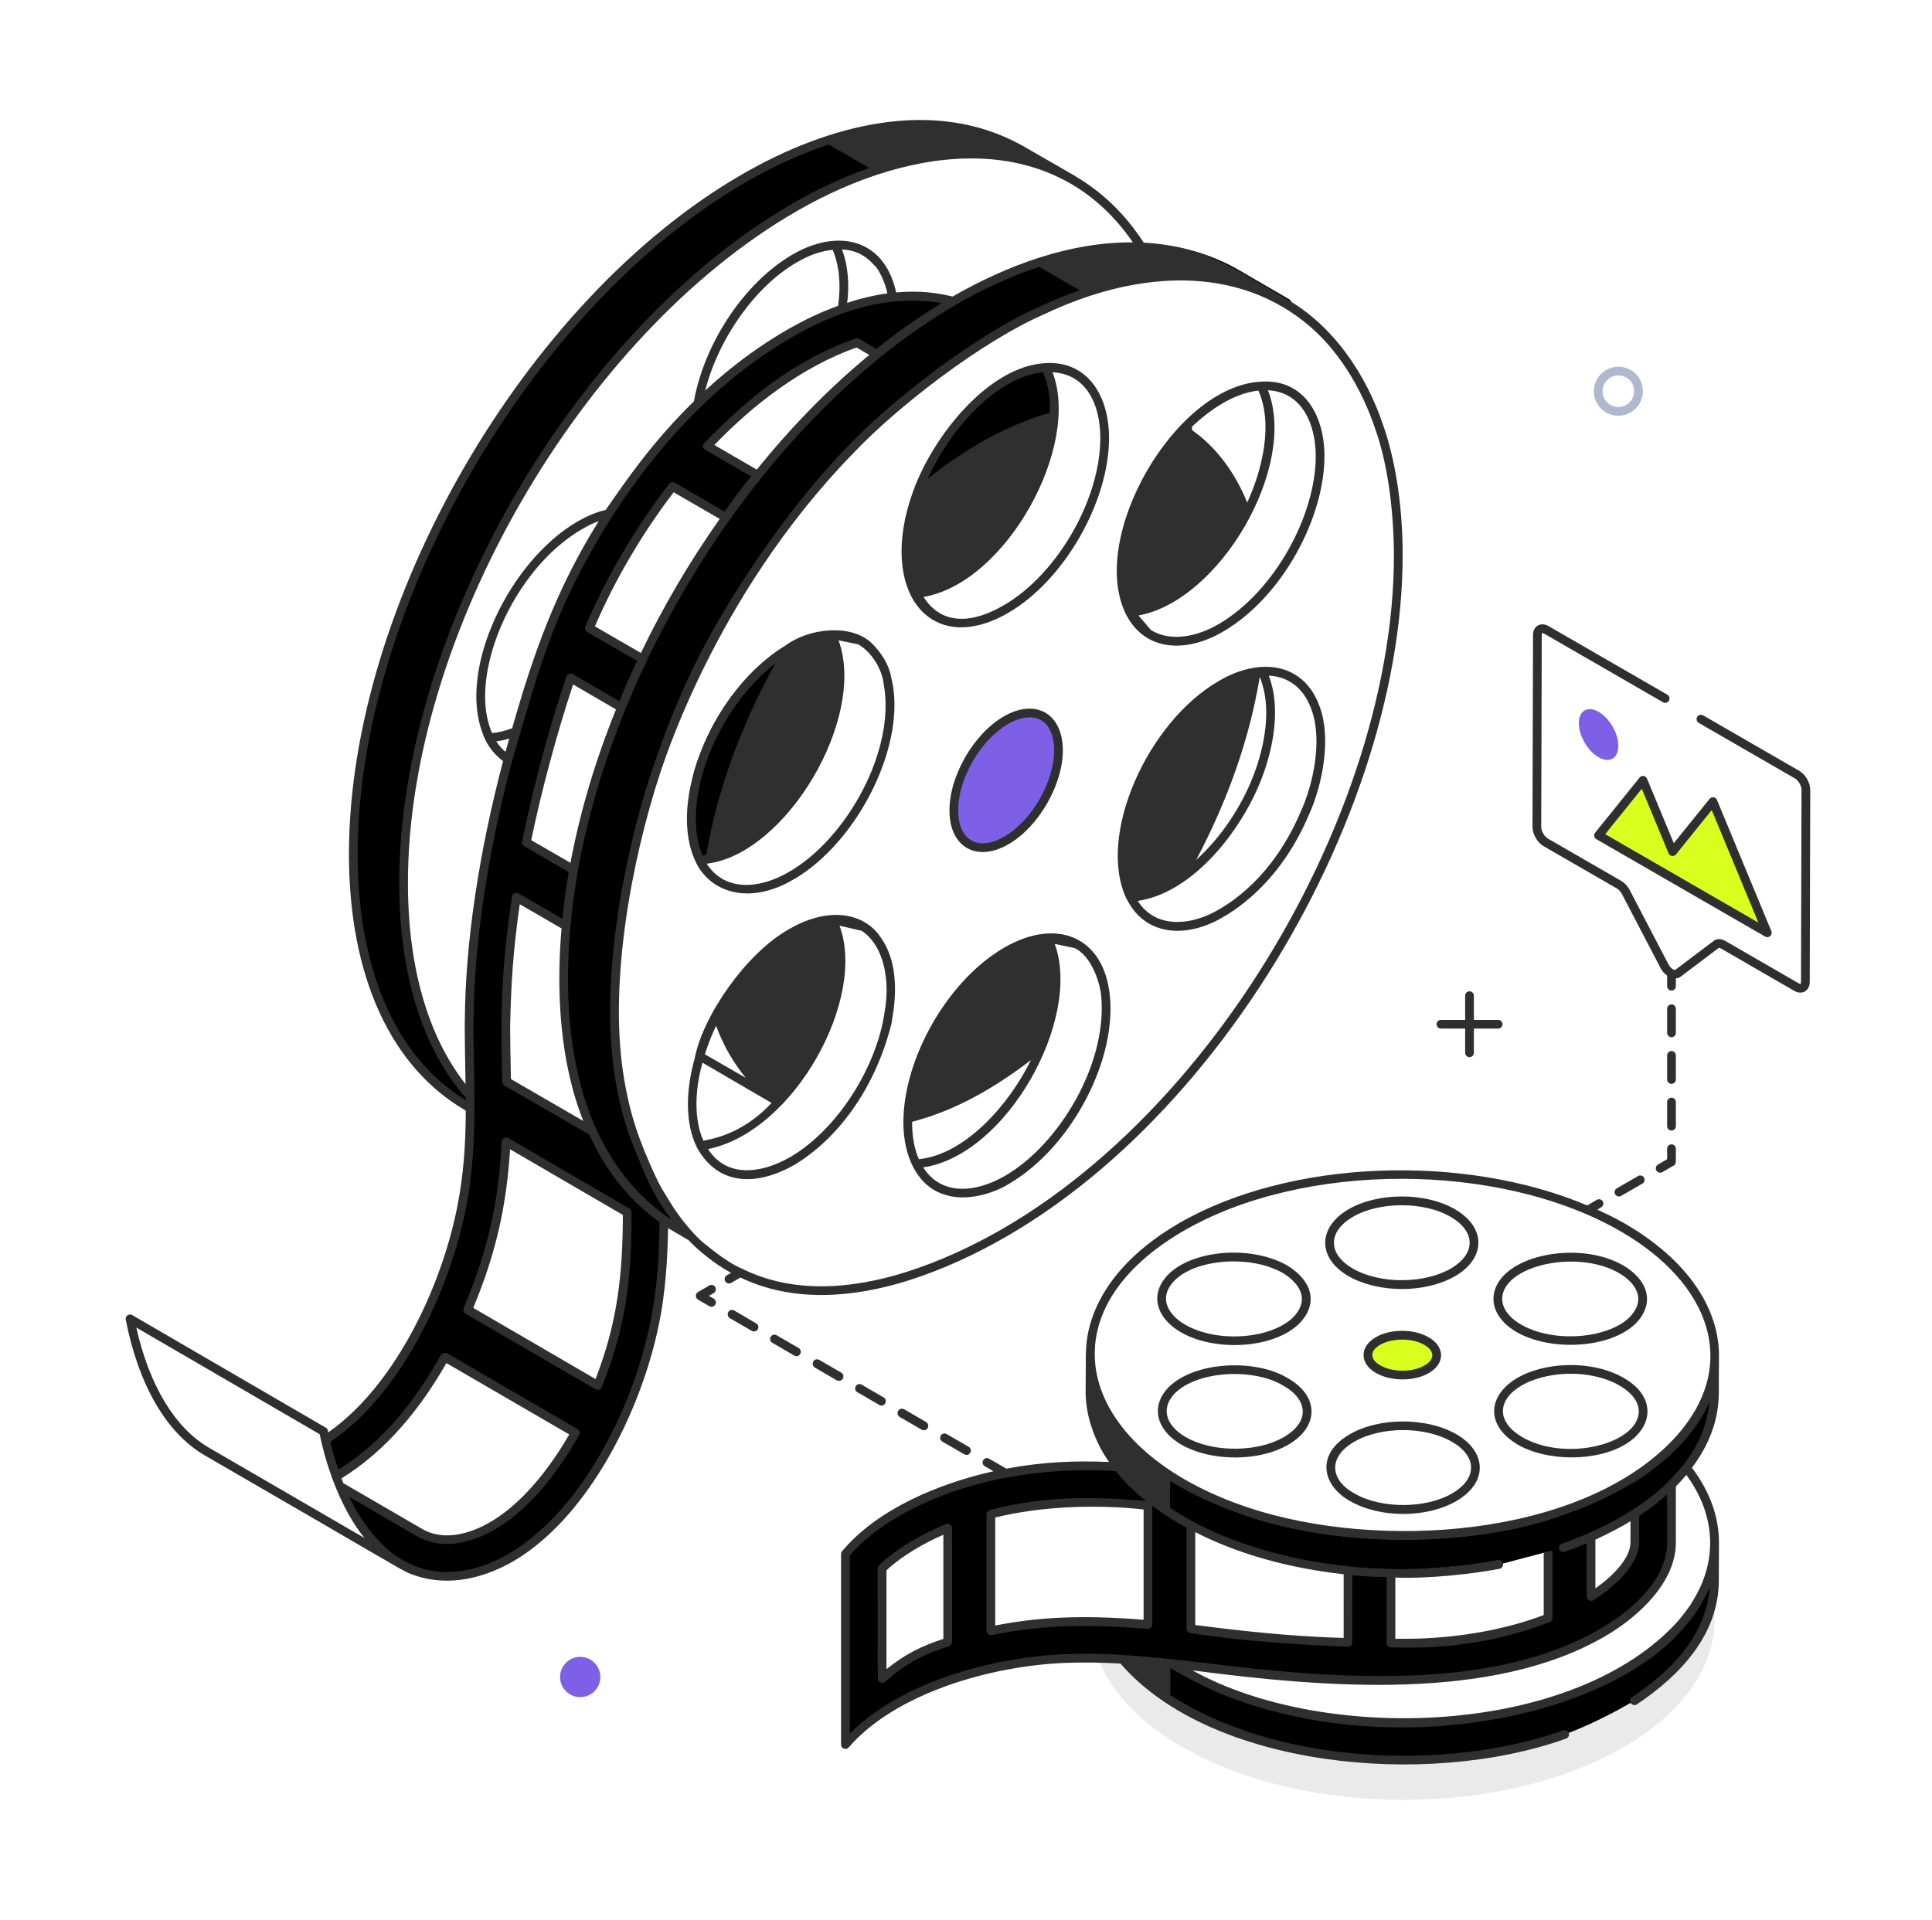 <svg width="165" height="164" viewBox="0 0 165 164" fill="none" xmlns="http://www.w3.org/2000/svg">
<path d="M54.908 98.944L55.176 99.57C55.295 99.869 55.415 100.152 55.549 100.435C55.579 100.495 55.608 100.569 55.638 100.629C55.951 101.3 56.309 101.956 56.682 102.567C56.801 102.761 56.906 102.94 57.04 103.119L56.98 103.298L56.92 103.492L56.816 103.805L56.771 103.939L56.697 104.192C56.891 104.341 57.084 104.476 57.293 104.61C57.502 104.729 57.711 104.863 57.919 104.983L59.023 105.624L54.908 98.944Z" fill="black"/>
<path d="M70.413 40.814C66 45.957 62.139 51.861 59.127 58.078C59.917 56.409 60.752 54.739 61.676 53.099C61.87 52.756 62.079 52.383 62.288 52.04C62.332 51.966 62.377 51.891 62.422 51.817C62.705 51.325 63.003 50.833 63.316 50.341C63.63 49.804 63.972 49.282 64.33 48.745C64.688 48.194 65.046 47.657 65.434 47.12C65.478 47.046 65.538 46.971 65.583 46.897C66.105 46.166 66.626 45.45 67.178 44.735C67.73 44.019 68.296 43.304 68.878 42.603C69.37 41.992 69.891 41.395 70.413 40.814ZM102.527 23.653L103.019 23.698C102.93 23.683 102.855 23.683 102.766 23.683C102.691 23.668 102.602 23.653 102.527 23.653Z" fill="black"/>
<path d="M110.241 26.077L110.226 26.092C110.091 26.003 109.957 25.928 109.823 25.854C109.808 25.854 109.808 25.839 109.793 25.839C109.749 25.809 109.704 25.779 109.644 25.749C109.599 25.72 109.54 25.69 109.48 25.66C109.152 25.481 108.809 25.302 108.451 25.153C108.228 25.049 108.019 24.959 107.795 24.87C107.572 24.78 107.333 24.691 107.095 24.616C106.871 24.527 106.633 24.467 106.394 24.393C106.066 24.288 105.753 24.199 105.41 24.139C105.38 24.124 105.335 24.109 105.306 24.109C105.231 24.08 105.156 24.065 105.082 24.05C105.052 24.05 105.007 24.035 104.978 24.035C104.784 23.99 104.605 23.96 104.411 23.93C104.366 23.916 104.322 23.916 104.262 23.901H104.217C104.038 23.871 103.859 23.841 103.681 23.826C103.651 23.811 103.636 23.811 103.606 23.811C103.576 23.811 103.546 23.796 103.517 23.796C103.487 23.796 103.457 23.796 103.427 23.781C103.293 23.781 103.159 23.767 103.039 23.752C102.95 23.737 102.861 23.722 102.786 23.722C102.711 23.722 102.622 23.707 102.547 23.707C102.398 23.692 102.249 23.677 102.1 23.677C101.936 23.662 101.757 23.662 101.593 23.662C100.863 23.632 100.102 23.662 99.342 23.722C99.074 23.752 98.805 23.781 98.522 23.811C98 23.871 97.463 23.945 96.927 24.05C96.658 24.094 96.375 24.154 96.107 24.214C95.838 24.273 95.555 24.333 95.287 24.408C95.153 24.437 95.018 24.467 94.869 24.512C94.795 24.527 94.705 24.557 94.631 24.587C94.571 24.601 94.511 24.616 94.452 24.631C94.437 24.631 94.407 24.646 94.392 24.646C94.243 24.691 94.094 24.721 93.945 24.78C93.751 24.825 93.572 24.885 93.378 24.959C93.259 24.989 93.125 25.034 92.991 25.078C92.678 25.183 92.35 25.302 92.037 25.421C91.738 25.526 91.425 25.645 91.112 25.779C91.008 25.824 90.903 25.869 90.784 25.913C90.59 25.988 90.412 26.062 90.233 26.152C89.934 26.271 89.621 26.42 89.308 26.569C88.995 26.703 88.697 26.853 88.384 27.017C88.056 27.166 87.728 27.345 87.4 27.524C87.072 27.688 86.744 27.866 86.416 28.06C86.311 28.12 86.192 28.18 86.088 28.239C85.521 28.567 84.955 28.91 84.403 29.268C84.344 29.283 84.284 29.328 84.224 29.372C84.105 29.432 83.986 29.521 83.866 29.596C83.479 29.834 83.106 30.073 82.733 30.341C82.689 30.356 82.659 30.386 82.614 30.416C82.152 30.729 81.69 31.042 81.242 31.37C81.227 31.37 81.227 31.37 81.227 31.385C80.929 31.579 80.631 31.802 80.333 32.026C80.079 32.22 79.811 32.414 79.558 32.623C78.752 33.219 77.947 33.86 77.187 34.531C76.814 34.844 76.442 35.172 76.069 35.5C75.204 36.245 74.369 37.021 73.564 37.841C73.311 38.079 73.072 38.318 72.834 38.571C72.267 39.153 71.715 39.749 71.164 40.345C71 40.524 70.836 40.703 70.687 40.882C70.165 41.464 69.643 42.06 69.151 42.671C68.57 43.372 68.003 44.088 67.451 44.803C66.9 45.519 66.378 46.234 65.856 46.965C65.811 47.039 65.752 47.114 65.707 47.189C65.319 47.725 64.962 48.262 64.604 48.814C64.246 49.35 63.903 49.872 63.59 50.409C63.277 50.901 62.979 51.393 62.695 51.885C62.651 51.959 62.606 52.034 62.561 52.109C62.352 52.452 62.144 52.824 61.95 53.167C61.026 54.807 60.191 56.477 59.401 58.147C59.401 58.162 59.401 58.162 59.386 58.177C54.943 67.316 52.319 77.096 52.349 86.057C52.349 87.041 52.378 88.01 52.438 88.949C52.468 89.352 52.498 89.754 52.542 90.142C52.826 92.87 53.392 95.36 54.182 97.596L54.212 97.686L55.032 99.654L55.196 100.012L55.822 101.517L55.867 101.383L57.224 103.247L57.656 104.127L57.522 104.365L57.462 104.335C57.462 104.35 57.477 104.35 57.477 104.365C57.522 104.499 57.582 104.618 57.671 104.738C57.82 105.006 58.029 105.245 58.252 105.468C58.297 105.513 58.342 105.558 58.387 105.602L58.014 105.379C57.656 105.17 57.313 104.946 56.97 104.708C51.23 100.787 48.084 93.347 48.055 83.582V83.462C48.055 74.696 50.589 65.154 54.868 56.194C56.881 51.974 59.266 47.904 61.98 44.102C62.83 42.865 63.739 41.657 64.678 40.48C67.779 36.588 71.194 33.085 74.817 30.133C76.874 28.448 79.006 26.957 81.183 25.675C81.332 25.57 81.466 25.496 81.615 25.406C90.739 20.144 99.342 19.324 105.827 23.081L110.106 25.57C110.285 25.675 110.345 25.913 110.241 26.077Z" fill="black"/>
<path d="M91.66 15.379C85.577 11.86 77.153 12.338 67.85 17.72C49.333 28.395 34.394 54.292 34.468 75.537C34.483 83.141 36.421 89.119 39.761 93.175C39.985 93.473 40.238 93.756 40.521 94.039V94.874L39.94 94.531C39.88 94.501 39.836 94.472 39.776 94.427C33.857 90.908 30.204 83.513 30.174 73.062C30.115 51.802 45.069 25.905 63.541 15.215C72.859 9.848 81.283 9.341 87.381 12.889L91.66 15.379Z" fill="black"/>
<path d="M52.448 85.437C52.448 85.317 52.448 85.183 52.463 85.064C52.463 85.317 52.448 85.571 52.448 85.824V85.437ZM52.478 84.259C52.478 84.11 52.492 83.961 52.507 83.826C52.492 84.11 52.492 84.393 52.478 84.661C52.463 84.557 52.463 84.468 52.478 84.378C52.463 84.333 52.463 84.303 52.478 84.259ZM53.954 73.614C53.954 73.584 53.968 73.539 53.983 73.509C53.954 73.614 53.939 73.718 53.924 73.837C53.819 74.314 53.73 74.777 53.655 75.239C53.581 75.567 53.536 75.88 53.477 76.178C52.97 78.787 52.642 81.352 52.507 83.826C52.507 83.454 52.522 83.096 52.552 82.723C52.582 82.201 52.627 81.68 52.686 81.158C52.731 80.621 52.791 80.099 52.865 79.562C52.925 79.041 52.999 78.504 53.089 77.967C53.223 77.162 53.357 76.357 53.536 75.537C53.581 75.284 53.626 75.045 53.685 74.791C53.76 74.404 53.849 74.001 53.954 73.614ZM54.52 98.035C54.61 98.258 54.699 98.482 54.803 98.706C54.744 98.616 54.699 98.512 54.669 98.422C54.565 98.169 54.461 97.915 54.371 97.647C54.416 97.781 54.461 97.915 54.52 98.035Z" fill="black"/>
<path d="M81.431 25.726C81.267 25.681 81.088 25.636 80.909 25.606C79.701 25.323 78.419 25.234 77.063 25.308C76.809 25.323 76.556 25.353 76.302 25.383C76.243 25.383 76.183 25.383 76.123 25.398C75.825 25.427 75.527 25.472 75.214 25.532C75.169 25.532 75.124 25.547 75.065 25.562C74.752 25.606 74.439 25.681 74.111 25.756C73.395 25.919 72.664 26.143 71.919 26.412C71.651 26.501 71.382 26.605 71.099 26.71C70.89 26.784 70.681 26.874 70.458 26.978C70.279 27.038 70.1 27.127 69.921 27.202C69.653 27.321 69.37 27.455 69.101 27.604C68.505 27.873 67.908 28.201 67.312 28.544C66.969 28.737 66.641 28.946 66.313 29.155C62.944 31.257 59.753 34.06 56.891 37.34C56.593 37.668 56.309 38.011 56.026 38.354C55.593 38.861 55.161 39.397 54.744 39.949C54.371 40.411 54.013 40.903 53.67 41.395C53.297 41.887 52.955 42.394 52.612 42.916C51.881 43.989 51.195 45.108 50.539 46.241C50.167 46.867 49.809 47.508 49.481 48.149C49.048 48.954 48.646 49.759 48.273 50.579C48.139 50.862 48.005 51.146 47.886 51.429C47.423 52.443 47.006 53.457 46.618 54.485C46.559 54.635 46.499 54.798 46.439 54.948C46.41 55.052 46.365 55.156 46.335 55.261C46.126 55.827 45.947 56.409 45.739 56.975V56.99C45.649 57.244 45.575 57.497 45.5 57.75C42.19 67.784 40.133 78.236 40.073 87.092C40.058 87.36 40.058 87.628 40.058 87.912C40.073 89.969 40.148 91.997 40.148 94.054C40.163 96.633 40.073 99.287 39.626 102.03C38.478 109.112 34.944 116.284 30.829 120.488C29.831 121.502 28.817 122.337 27.788 123.008C28.041 124.111 28.34 125.14 28.712 126.124C30.263 125.199 31.724 124.051 33.066 122.665C34.87 120.831 36.54 118.505 37.986 115.926L49.123 122.396C47.945 124.513 46.588 126.407 45.127 127.883C44.114 128.926 43.07 129.761 42.026 130.358C40.699 131.118 39.372 131.536 38.18 131.536C37.509 131.536 36.853 131.401 36.271 131.133C36.122 131.073 35.943 130.984 35.794 130.895L29.04 126.973C30.263 130.015 32.022 132.341 34.199 133.593C34.467 133.742 34.736 133.876 35.004 134.01C37.539 135.114 40.565 134.816 43.592 133.071C44.859 132.341 46.126 131.342 47.364 130.074C51.493 125.885 55.027 118.714 56.16 111.647C56.548 109.232 56.667 106.936 56.697 104.654V104.192L55.683 102.925C54.103 101.613 52.776 99.958 51.717 98.035L50.599 96.648L50.286 96.469L43.264 92.399C43.249 91.788 43.249 91.177 43.234 90.565C43.219 89.671 43.204 88.776 43.189 87.882C43.189 87.703 43.189 87.479 43.204 87.27V87.106C43.234 83.871 43.547 80.338 44.099 76.64C44.248 76.73 47.975 78.877 48.348 79.1C48.482 77.52 48.706 75.91 48.989 74.3L48.661 74.106L44.949 71.959C45.873 67.427 47.125 62.715 48.706 57.989L48.735 57.914L52.761 60.255L53.074 60.434C53.64 59.048 54.237 57.661 54.893 56.304C54.848 56.274 54.744 56.215 54.595 56.125C53.596 55.559 50.465 53.74 50.331 53.665C52.135 49.386 54.58 45.242 57.442 41.559L61.706 44.034L62.005 44.213C62.869 42.976 63.779 41.768 64.718 40.605C64.673 40.575 64.569 40.516 64.405 40.411C63.421 39.845 60.543 38.175 60.409 38.1C63.048 35.297 65.925 32.957 68.877 31.242C70.353 30.407 71.815 29.751 73.186 29.274L74.543 30.064L74.871 30.258L74.737 30.392C76.899 28.633 79.135 27.068 81.431 25.726ZM43.219 97.543L53.566 103.566V103.685C53.566 105.832 53.506 108.426 53.074 111.155C52.686 113.57 51.986 116.015 51.046 118.341L39.939 111.885C41.221 108.874 42.205 105.668 42.712 102.522C43.01 100.778 43.144 99.093 43.219 97.543ZM89.303 31.391C89.78 32.316 90.049 33.508 90.049 34.895C90.049 35.104 90.049 35.327 90.019 35.551C88.066 36.073 85.993 36.937 83.861 38.175C81.953 39.263 80.104 40.59 78.33 42.111C79.731 38.19 82.564 34.433 85.829 32.539C87.052 31.824 88.23 31.451 89.303 31.391Z" fill="black"/>
<path d="M66.969 56.096C65.985 57.974 64.539 60.404 65.046 61.09C65.165 61.254 65.299 61.433 65.419 61.627C64.166 63.222 63.018 65.16 62.064 67.427C61.378 68.992 60.737 71.497 60.26 73.599C60.171 73.942 60.096 74.27 60.037 74.583C59.813 74.315 59.619 74.016 59.485 73.703C59.008 71.392 58.918 68.679 59.202 66.204C59.366 65.578 59.574 64.937 59.828 64.296C60.573 62.328 61.647 60.494 62.899 58.928C64.151 57.348 65.613 56.036 67.148 55.112C67.193 55.067 67.252 55.022 67.342 54.992C67.416 54.948 67.476 54.918 67.551 54.873C67.402 55.231 67.208 55.648 66.969 56.096ZM92.881 32.793C92.956 32.867 93.03 32.957 93.09 33.061C93.03 32.972 92.956 32.882 92.881 32.808C92.881 32.808 92.881 32.808 92.881 32.793ZM93.716 34.12C93.761 34.209 93.806 34.313 93.835 34.418C93.791 34.254 93.716 34.09 93.627 33.941C93.671 34 93.686 34.06 93.716 34.12Z" fill="black"/>
<path d="M94.014 34.925H93.999C93.999 34.895 93.999 34.865 93.984 34.835C93.999 34.865 93.999 34.895 94.014 34.925Z" fill="black"/>
<path d="M81.459 69.239C81.466 72.078 83.473 73.222 85.943 71.796C88.413 70.369 90.408 66.915 90.399 64.076C90.392 61.238 88.385 60.093 85.914 61.52C83.444 62.944 81.449 66.401 81.459 69.239Z" fill="#7D60E5"/>
<path opacity="0.1" d="M138.697 149.233C128.306 155.256 111.429 155.256 100.977 149.233C97.25 147.086 94.835 144.447 93.776 141.659L95.923 141.808C97.176 143.269 98.86 144.641 100.962 145.848C105.584 148.517 111.459 149.993 117.467 150.306C117.825 150.321 118.183 150.336 118.54 150.351C118.63 150.366 118.704 150.366 118.794 150.366H119.39C119.673 150.366 119.957 150.366 120.24 150.351C121.448 150.336 122.685 150.276 123.937 150.172C124.221 150.157 124.504 150.127 124.787 150.097C133.52 149.227 136.355 146.773 138.668 145.833C142.164 143.806 145.494 140.687 146.271 136.635C146.286 136.709 146.301 136.798 146.316 136.903C147.032 141.301 144.497 145.848 138.697 149.233Z" fill="#2F2F2F"/>
<path d="M133.629 148.161C131.099 149.06 128.146 149.762 124.787 150.097C124.504 150.127 124.22 150.157 123.937 150.172C122.685 150.276 121.447 150.336 120.24 150.351C119.956 150.366 119.673 150.366 119.39 150.366C119.106 150.366 118.823 150.351 118.54 150.351C118.182 150.336 117.824 150.321 117.466 150.306C111.458 149.993 105.584 148.517 100.962 145.848C98.86 144.64 97.175 143.269 95.923 141.808L100.023 142.106C100.157 142.18 100.291 142.255 100.425 142.33C100.604 142.434 100.783 142.553 100.977 142.657C101.081 142.717 101.186 142.777 101.305 142.836C102.572 143.552 103.929 144.178 105.36 144.715C115.722 148.591 129.662 147.906 138.697 142.657C143.841 139.661 146.435 135.74 146.435 131.804L146.42 134.994C146.42 135.531 146.375 136.083 146.271 136.619C146.271 136.619 146.271 136.619 146.271 136.634C145.647 139.887 143.44 142.452 140.799 144.432C140.784 144.432 140.769 144.447 140.754 144.462C140.389 144.733 139.998 145.006 139.581 145.276C137.658 146.409 135.557 147.446 133.629 148.161Z" fill="black"/>
<path d="M123.938 150.172C122.715 150.291 121.478 150.351 120.24 150.351C121.448 150.336 122.685 150.276 123.938 150.172Z" fill="black"/>
<path d="M138.637 126.705C137.757 127.212 136.848 127.689 135.879 128.092C134.716 128.614 133.493 129.061 132.211 129.448C128.037 130.716 123.4 131.297 118.793 131.193C117.571 131.163 116.348 131.088 115.125 130.954C112.874 130.731 110.668 130.328 108.551 129.762C105.807 129.016 103.243 128.002 100.977 126.69C100.365 126.347 99.799 125.975 99.262 125.587C99.262 125.587 99.262 125.587 99.247 125.587C98.427 125.498 97.607 125.423 96.787 125.363C96.355 125.334 95.937 125.304 95.505 125.304C95.505 125.304 95.49 125.289 95.475 125.289C94.014 125.214 92.553 125.185 91.092 125.244C85.635 125.468 80.432 126.944 76.57 129.195C74.781 130.224 73.305 131.431 72.202 132.743V149.024C73.29 147.772 74.722 146.624 76.451 145.625C80.313 143.374 85.516 141.898 90.973 141.674C94.014 141.555 97.041 141.778 100.067 142.106C102.602 142.39 105.121 142.718 107.656 142.971C111.667 143.374 115.737 143.538 119.807 143.493H119.852C126.248 143.493 132.435 142.032 136.848 139.467C140.605 137.291 142.752 134.473 142.752 131.774V126.824L138.637 126.705ZM80.939 140.273C78.926 140.899 77.391 141.599 75.333 143.388V133.981C76.108 133.221 77.048 132.535 78.136 131.909C79.001 131.402 79.94 130.939 80.939 130.537V140.273ZM98.04 138.767C96.265 138.618 94.461 138.513 92.657 138.513C92.061 138.513 91.45 138.528 90.853 138.543C88.736 138.632 86.634 138.886 84.621 139.318V129.344C86.739 128.792 88.975 128.465 91.226 128.375C91.748 128.345 92.27 128.345 92.792 128.345C93.969 128.345 95.207 128.39 96.564 128.479C97.056 128.524 97.548 128.554 98.04 128.599V138.767ZM115.125 140.302C112.695 140.243 110.295 140.094 107.969 139.855C106.538 139.721 105.121 139.542 103.705 139.378C103.288 139.333 102.855 139.274 102.423 139.229C102.408 139.229 102.393 139.214 102.378 139.214C102.155 139.184 101.931 139.169 101.707 139.139V130.283C106.064 132.488 110.542 133.734 115.125 134.145V140.302ZM139.621 131.774C139.621 133.161 138.175 134.935 135.879 136.381V131.267L139.621 129.285V131.774ZM132.167 132.55H132.211V138.215C128.648 139.602 124.324 140.362 119.852 140.362H118.793V134.383" fill="black"/>
<path d="M146.435 115.836L146.42 119.012C146.405 122.948 143.825 126.869 138.667 129.866C137.087 130.79 135.342 131.565 133.494 132.206L133.136 132.296C133.091 132.117 133.195 131.923 133.374 131.863C139.174 129.821 145.57 125.766 146.017 119.638C144.094 124.26 138.801 127.584 133.971 129.254C126.635 132.117 114.976 132.415 106.478 129.523C103.631 128.554 101.454 127.48 99.948 126.511V128.807C104.376 131.729 110.012 133.265 115.23 133.787C115.23 133.802 115.245 133.802 115.245 133.802C119.404 134.219 123.743 134.055 127.932 133.28C128.141 133.235 128.305 133.369 128.35 133.563L127.992 133.652C125.13 134.189 122.148 134.428 119.166 134.383C119.166 134.174 119.002 134.01 118.793 134.01C118.584 134.01 118.42 134.174 118.42 134.383C112.069 134.174 105.822 132.668 100.962 129.866C95.699 126.824 93.075 122.843 93.09 118.863L93.105 115.717C93.105 119.683 95.744 123.663 100.977 126.69C111.428 132.713 128.305 132.713 138.697 126.675C143.84 123.678 146.435 119.757 146.435 115.836Z" fill="black"/>
<path d="M119.166 134.383H118.421C118.421 134.174 118.585 134.01 118.794 134.01C119.002 134.01 119.166 134.174 119.166 134.383Z" fill="black"/>
<path d="M121.823 114.554C122.978 115.22 122.998 116.295 121.85 116.962C120.703 117.629 118.847 117.621 117.692 116.954C116.55 116.295 116.531 115.22 117.678 114.554C118.826 113.887 120.682 113.895 121.823 114.554Z" fill="#D8FF1E"/>
<path d="M136.529 60.806C137.461 61.344 138.215 62.649 138.212 63.718C138.209 64.79 137.45 65.222 136.518 64.683C135.585 64.145 134.834 62.841 134.837 61.769C134.84 60.701 135.596 60.267 136.529 60.806Z" fill="#7D60E5"/>
<path d="M150.935 79.681L136.524 71.362L140.318 66.655L142.845 72.749L146.294 68.477L150.935 79.681Z" fill="#D8FF1E"/>
<path d="M138.212 35.514C137.057 35.514 136.118 34.575 136.118 33.42C136.118 32.266 137.057 31.327 138.212 31.327C139.385 31.327 140.306 32.246 140.306 33.42C140.306 34.575 139.366 35.514 138.212 35.514ZM138.212 32.072C137.468 32.072 136.864 32.677 136.864 33.42C136.864 34.164 137.468 34.769 138.212 34.769C138.956 34.769 139.56 34.164 139.56 33.42C139.56 32.665 138.967 32.072 138.212 32.072Z" fill="#B0B8CF"/>
<path d="M49.551 144.974C50.501 144.974 51.271 144.204 51.271 143.254C51.271 142.304 50.501 141.533 49.551 141.533C48.6 141.533 47.83 142.304 47.83 143.254C47.83 144.204 48.6 144.974 49.551 144.974Z" fill="#7D60E5"/>
<path d="M142.753 88.602C142.958 88.602 143.125 88.435 143.125 88.229V86.168C143.125 85.962 142.958 85.795 142.753 85.795C142.547 85.795 142.38 85.962 142.38 86.168V88.229C142.38 88.435 142.547 88.602 142.753 88.602ZM142.38 92.214C142.38 92.42 142.547 92.587 142.753 92.587C142.958 92.587 143.125 92.42 143.125 92.214V90.153C143.125 89.947 142.958 89.781 142.753 89.781C142.547 89.781 142.38 89.947 142.38 90.153V92.214ZM142.38 96.2C142.38 96.406 142.547 96.573 142.753 96.573C142.958 96.573 143.125 96.406 143.125 96.2V94.138C143.125 93.932 142.958 93.766 142.753 93.766C142.547 93.766 142.38 93.932 142.38 94.138V96.2ZM142.38 99.027L141.598 99.479C141.42 99.582 141.359 99.809 141.461 99.988C141.568 100.169 141.798 100.225 141.971 100.124L142.939 99.565C143.054 99.499 143.125 99.376 143.125 99.242V98.124C143.125 97.918 142.958 97.751 142.753 97.751C142.547 97.751 142.38 97.918 142.38 98.124V99.027ZM138.452 102.155L140.272 101.104C140.449 101.002 140.51 100.774 140.409 100.596C140.304 100.416 140.072 100.357 139.899 100.459L138.079 101.51C137.901 101.613 137.84 101.84 137.942 102.019C138.049 102.201 138.279 102.256 138.452 102.155ZM61.087 109.944C60.984 109.765 60.755 109.706 60.578 109.809L59.611 110.37C59.364 110.516 59.366 110.872 59.611 111.015L60.578 111.577C60.758 111.681 60.986 111.619 61.087 111.442C61.191 111.264 61.131 111.036 60.953 110.932L60.541 110.693L60.953 110.454C61.131 110.351 61.191 110.122 61.087 109.944ZM71.845 117.253L69.966 116.164C69.787 116.06 69.549 116.12 69.46 116.299C69.355 116.477 69.415 116.716 69.594 116.82L71.457 117.909C71.625 117.992 71.859 117.967 71.979 117.774C72.084 117.596 72.024 117.357 71.845 117.253ZM62.706 111.945C62.527 111.841 62.303 111.9 62.199 112.079C62.094 112.258 62.154 112.497 62.333 112.601L64.212 113.689C64.395 113.782 64.61 113.729 64.718 113.555C64.823 113.376 64.763 113.153 64.584 113.048L62.706 111.945ZM80.343 122.635C80.239 122.814 80.298 123.037 80.477 123.142L82.356 124.23C82.585 124.345 82.756 124.267 82.863 124.096C82.967 123.917 82.907 123.693 82.729 123.589L80.85 122.501C80.671 122.396 80.448 122.456 80.343 122.635ZM76.705 120.518C76.601 120.697 76.661 120.935 76.84 121.04L78.718 122.128C78.905 122.221 79.14 122.163 79.225 121.994C79.329 121.815 79.27 121.576 79.091 121.472L77.227 120.384C77.033 120.279 76.81 120.339 76.705 120.518ZM73.082 118.416C72.978 118.595 73.038 118.818 73.217 118.923L75.095 120.011C75.242 120.121 75.475 120.08 75.602 119.877C75.707 119.698 75.647 119.474 75.468 119.37L73.589 118.281C73.41 118.177 73.187 118.237 73.082 118.416ZM66.329 114.062C66.15 113.958 65.926 114.017 65.822 114.196C65.717 114.375 65.777 114.599 65.956 114.703L67.834 115.792C68 115.916 68.252 115.836 68.341 115.657C68.446 115.479 68.386 115.255 68.207 115.15L66.329 114.062ZM53.76 103.238L43.413 97.215C43.143 97.08 42.861 97.266 42.847 97.526C42.847 97.525 42.847 97.526 42.847 97.526C42.847 97.526 42.847 97.528 42.847 97.528C42.611 102.488 41.679 106.839 39.597 111.736C39.596 111.74 39.596 111.739 39.596 111.74C39.526 111.905 39.624 112.128 39.746 112.213L50.853 118.669C51.083 118.783 51.309 118.675 51.378 118.494C51.381 118.488 51.39 118.487 51.392 118.481C53.465 113.349 53.939 109.202 53.939 103.685C53.915 103.536 53.971 103.389 53.76 103.238ZM50.861 117.8L40.417 111.721C42.398 106.965 43.264 102.907 43.562 98.173L53.193 103.78C53.19 108.843 52.732 112.997 50.861 117.8ZM96.147 52.443C97.775 55.698 101.358 55.784 104.475 53.943C109.589 50.953 113.114 44.139 113.114 38.98C113.114 35.359 111.286 32.363 107.709 32.601C107.707 32.601 107.704 32.599 107.701 32.599C107.7 32.599 107.703 32.599 107.69 32.6C107.689 32.6 107.689 32.6 107.688 32.6C100.344 32.993 92.936 45.889 96.147 52.443ZM112.368 38.98C112.368 44.013 108.862 50.514 104.098 53.3C102.338 54.342 100.006 54.894 98.289 53.815C98.16 53.663 97.499 52.886 97.235 52.577C104.194 51.302 110.842 39.852 108.287 33.337C111.132 33.472 112.368 36.119 112.368 38.98ZM107.469 33.363C108.735 36.186 107.831 40.057 106.518 42.927C105.438 40.296 103.837 38.165 101.809 36.745C101.809 36.642 101.805 36.541 101.802 36.443C103.356 34.987 105.344 33.605 107.469 33.363ZM86.083 52.368C90.929 49.567 94.73 42.795 94.716 37.399C94.716 33.797 92.876 30.801 89.289 31.018C89.287 31.019 89.284 31.019 89.282 31.019C89.281 31.019 89.28 31.019 89.279 31.019C89.279 31.019 89.278 31.02 89.278 31.02C84.453 31.273 79.691 37.214 77.973 41.992C77.97 41.999 77.968 42.007 77.966 42.014C77.966 42.014 77.966 42.014 77.966 42.014C74.94 50.425 79.37 56.225 86.083 52.368ZM89.072 31.797C89.464 32.661 89.724 33.867 89.659 35.264C86.601 36.124 83.026 37.865 79.232 40.884C80.938 37.043 84.893 32.232 89.072 31.797ZM93.97 37.4C93.985 42.687 90.245 49.105 85.71 51.712C80.733 54.585 79.073 51.186 78.868 51.002C78.887 50.999 78.908 50.989 78.927 50.986C86.04 49.693 92.311 38.037 89.889 31.798C92.772 31.947 93.97 34.544 93.97 37.4ZM67.73 75.15C73.308 71.958 77.556 63.409 76.104 57.824C75.905 56.736 75.254 55.753 74.478 54.965C72.679 53.215 69.002 53.689 67.118 55.128C67.11 55.134 67.106 55.144 67.098 55.15C63.825 57.104 61.168 60.759 59.828 64.296C58.307 68.202 58.278 71.899 59.739 74.195C61.106 76.308 64.161 77.223 67.73 75.15ZM60.365 73.793C60.362 73.789 60.361 73.784 60.358 73.78C67.138 72.97 74.038 61.339 71.617 54.696L73.287 55.04C74.504 55.72 75.361 57.282 75.469 58.428C76.532 64.1 72.271 71.703 67.357 74.493C64.842 75.965 61.903 76.167 60.365 73.793ZM60.514 64.564C61.738 61.384 63.81 58.546 66.216 56.67C63.253 62.019 61.22 67.636 60.316 73.032C60.269 73.038 60.059 73.064 59.998 73.07C58.923 70.554 59.515 67.133 60.514 64.564ZM80.806 102.088C82.562 102.623 84.817 101.984 86.213 101.099C91.641 97.901 95.509 90.277 94.746 84.708C94.745 84.703 94.744 84.692 94.744 84.688C94.743 84.683 94.741 84.678 94.741 84.673C94.034 79.664 89.666 78.203 84.9 81.496C84.896 81.498 84.893 81.501 84.89 81.504C80.474 84.561 77.137 90.777 77.153 95.903C77.153 98.623 78.248 101.385 80.806 102.088ZM77.898 95.903C77.898 95.878 77.901 95.852 77.901 95.828C81.674 94.841 84.997 92.889 88.045 90.552C86.229 94.286 82.466 98.619 78.472 99.019C78.097 98.157 77.898 97.106 77.898 95.903ZM78.843 99.722C85.994 98.667 92.385 87.081 90.095 80.675C90.09 80.661 90.089 80.643 90.084 80.629L91.782 80.989C93.116 81.612 93.955 83.762 94.061 85.24C94.506 91.018 90.407 97.787 85.845 100.435C83.34 101.886 80.413 102.178 78.843 99.722ZM112.72 60.401C111.386 56.585 107.61 56.111 104.123 58.153C97.997 61.658 93.63 71.417 96.221 76.804C96.226 76.813 96.235 76.816 96.24 76.824C97.756 79.833 101.025 80.158 104.033 78.578C104.183 78.451 108.919 76.347 111.768 69.639C112.953 67.057 113.705 63.092 112.72 60.401ZM107.055 66.234C105.985 69.013 104.21 71.595 102.157 73.456C104.892 68.303 106.756 62.947 107.584 57.831C108.64 60.332 108.043 63.673 107.055 66.234ZM111.085 69.338C108.327 75.837 103.831 77.794 103.682 77.92C101.359 79.133 98.593 79.198 97.169 76.957C101.87 76.271 106.024 70.983 107.751 66.502C108.796 63.793 109.387 60.358 108.357 57.711C110.198 57.816 111.415 58.924 112.017 60.651C112.944 63.188 112.178 66.956 111.085 69.338ZM75.229 80.099C74.023 78.203 71.105 77.225 67.387 79.369C63.603 81.504 59.989 86.909 59.336 90.386C58.516 93.279 58.546 96.037 59.5 97.975C59.5 97.989 59.503 98.002 59.514 98.015C59.513 98.014 59.514 98.015 59.514 98.015C59.514 98.015 59.514 98.017 59.514 98.017C59.515 98.018 59.514 98.019 59.515 98.02C61.349 101.319 64.614 101.327 67.834 99.511C71.33 97.421 74.677 93.259 76.139 87.42C76.197 86.835 77.181 82.832 75.229 80.099ZM60.067 97.439C59.306 95.709 59.292 93.324 59.992 90.774L65.896 94.218C64.303 95.918 62.365 97.055 60.067 97.439ZM61.155 87.628C61.817 89.396 62.662 90.815 63.69 92.071C63.536 91.983 59.98 89.931 60.201 90.058C60.454 89.253 60.767 88.433 61.155 87.628ZM75.542 86.48C74.893 91.038 71.612 96.442 67.462 98.855C64.943 100.286 62.043 100.609 60.465 98.153C60.495 98.15 60.532 98.139 60.559 98.139C67.897 96.569 74.023 85.278 71.696 79.071C71.845 79.105 73.752 79.549 73.603 79.514C75.652 80.916 75.994 84.074 75.542 86.48ZM85.728 61.196C83.159 62.678 81.076 66.286 81.087 69.241C81.096 72.364 83.403 73.692 86.13 72.118C88.7 70.635 90.782 67.026 90.772 64.076C90.763 61.007 88.506 59.601 85.728 61.196ZM90.026 64.078C90.037 66.79 88.12 70.108 85.757 71.473C84.676 72.095 83.684 72.208 82.956 71.789C82.234 71.374 81.835 70.468 81.832 69.238C81.822 66.523 83.738 63.205 86.101 61.842C88.321 60.563 90.02 61.517 90.026 64.078ZM80.8 130.191C78.933 130.943 76.578 132.234 75.073 133.715C75.007 133.78 74.975 133.869 74.97 133.961C74.969 133.968 74.961 133.973 74.961 133.981C74.964 136.03 74.948 143.263 74.977 143.443C75.03 143.774 75.385 143.837 75.579 143.67C77.475 142.02 78.854 141.322 81.044 140.63C81.046 140.63 81.048 140.629 81.05 140.628C81.143 140.599 81.312 140.436 81.312 140.273C81.312 140.273 81.312 140.273 81.312 140.273C81.31 138.007 81.321 130.645 81.301 130.49C81.262 130.203 80.972 130.121 80.8 130.191ZM75.707 142.583V134.144C76.975 132.929 79.015 131.76 80.567 131.103V139.999C78.693 140.603 77.299 141.306 75.707 142.583ZM109.983 117.726C107.311 116.082 102.06 116.237 99.783 118.518C98.168 120.225 98.857 122.235 100.895 123.405C103.191 124.737 106.931 124.874 109.45 123.705C112.613 122.264 112.902 119.384 109.983 117.726ZM101.268 122.759C99.701 121.86 99.03 120.408 100.317 119.037C102.343 117.008 107.199 116.89 109.603 118.367C111.889 119.666 111.883 121.747 109.126 123.027C106.87 124.063 103.409 124.001 101.268 122.759ZM100.85 113.803C104.143 115.708 110.073 115.099 111.615 112.189C112.476 110.559 111.512 109.048 109.913 108.088C106.5 106.146 100.649 106.878 99.149 109.708C98.301 111.307 99.26 112.893 100.85 113.803ZM99.808 110.056C101.096 107.626 106.508 107.009 109.536 108.731C110.748 109.459 111.621 110.584 110.956 111.839C109.698 114.215 104.346 114.964 101.221 113.158C100.017 112.467 99.15 111.298 99.808 110.056Z" fill="#2F2F2F"/>
<path d="M146.793 119.027C146.793 115.926 146.853 115.508 146.733 114.643C146.256 110.812 143.424 107.219 138.772 104.52C138.012 104.088 137.221 103.7 136.416 103.327L136.744 103.134C136.923 103.029 136.983 102.806 136.893 102.627C136.789 102.448 136.55 102.388 136.371 102.493L135.552 102.97C124.996 98.512 110.132 99.019 100.664 104.505C92.166 109.47 92.822 115.463 92.733 115.687C92.733 116.105 92.718 118.878 92.718 118.878C92.703 121.025 93.568 123.261 94.716 124.886C91.797 124.755 88.963 124.887 85.949 125.453L84.473 124.603C84.294 124.498 84.07 124.558 83.966 124.737C83.862 124.916 83.921 125.139 84.1 125.244L84.846 125.676C80.199 126.721 74.953 128.88 71.919 132.505C71.86 132.564 71.83 132.654 71.83 132.743V149.024C71.83 149.37 72.265 149.527 72.486 149.262C76.521 144.603 84.658 142.299 90.988 142.046C92.598 141.987 94.194 142.017 95.7 142.106C103.29 150.917 121.71 152.811 133.748 148.517C133.941 148.442 134.046 148.234 133.986 148.04C133.912 147.846 133.703 147.742 133.509 147.816C123.36 151.385 108.915 150.654 99.949 144.79V142.494C101.662 143.473 103.45 144.421 105.226 145.058C119.557 150.432 137.605 146.576 143.901 138.93C144.736 137.976 145.101 137.467 146.033 135.606C145.659 139.71 142.839 142.665 139.383 144.969C139.204 145.073 139.16 145.311 139.264 145.475C139.383 145.654 139.607 145.699 139.786 145.595C143.578 143.067 146.793 139.565 146.793 134.994C146.794 134.841 146.809 131.584 146.808 131.789C146.808 129.582 146.033 127.406 144.497 125.378C145.988 123.41 146.778 121.263 146.793 119.027ZM136.252 131.521C137.102 131.133 138.548 130.402 139.249 129.94V131.774C139.249 132.907 138.086 134.398 136.252 135.68V131.521ZM114.753 134.473V139.914C108.566 139.754 102.26 138.811 102.081 138.811V130.879C105.748 132.758 110.132 133.966 114.753 134.473ZM101.052 105.161C111.309 99.198 128.052 99.213 138.399 105.176C146.018 109.574 148.776 116.656 142.932 122.933C134.97 131.371 117.69 132.475 106.598 128.777C92.241 123.991 88.633 112.392 101.052 105.161ZM90.959 141.301C84.722 141.561 76.981 143.679 72.576 148.085V132.877C73.664 131.625 75.065 130.492 76.765 129.523C81.196 126.931 87.648 125.221 95.282 125.661C95.998 126.556 96.862 127.406 97.861 128.211C93.261 127.827 89.238 127.776 84.533 128.986C84.369 129.031 84.249 129.18 84.249 129.344V139.318C84.249 139.488 84.518 139.765 84.697 139.676C89.252 138.73 93.371 138.773 98.01 139.139C98.189 139.165 98.413 138.999 98.413 138.766V128.628C99.337 129.329 100.336 129.97 101.335 130.507V139.139C101.335 139.489 101.602 139.451 101.753 139.527C102.228 139.527 105.317 140.255 115.126 140.675C115.275 140.675 115.484 140.541 115.484 140.317C115.496 135.609 115.499 134.38 115.499 134.562C116.468 134.651 117.437 134.711 118.421 134.726V140.362C118.421 140.57 118.585 140.734 118.794 140.734C119.621 140.672 125.521 141.232 132.346 138.558C132.495 138.513 132.585 138.364 132.585 138.215V132.549C132.585 132.519 132.585 132.475 132.57 132.445H132.54L131.839 132.639C131.839 132.654 131.839 132.654 131.839 132.669V137.961C125.678 140.285 119.59 139.957 119.166 139.989V134.756C120.389 134.845 124.25 134.726 128.067 134.01C128.261 133.981 128.395 133.787 128.365 133.578L128.35 133.563C128.306 133.369 128.142 133.235 127.933 133.28C118.709 134.987 107.502 133.792 99.949 128.807V126.511C101.454 127.48 103.631 128.554 106.479 129.523C114.977 132.415 126.636 132.117 133.971 129.254C138.802 127.585 144.094 124.26 146.018 119.638C145.57 125.766 139.174 129.821 133.375 131.863C133.196 131.923 133.092 132.117 133.136 132.296C133.136 132.311 133.136 132.311 133.136 132.326C133.211 132.519 133.42 132.624 133.613 132.564C134.254 132.341 134.896 132.102 135.507 131.834V136.381C135.507 136.684 135.861 136.853 136.073 136.694C138.489 135.173 139.994 133.295 139.994 131.774V129.478C140.874 128.911 141.664 128.3 142.38 127.659V131.774C142.38 134.353 140.293 137.037 136.655 139.139C127.35 144.575 113.674 143.375 102.96 142.061C99.736 141.709 95.484 141.12 90.959 141.301ZM97.668 128.941V138.364C92.058 137.91 88.391 138.188 84.995 138.856V129.627C88.949 128.661 93.621 128.494 97.668 128.941ZM144.542 136.798C144.21 137.395 143.686 137.988 143.394 138.379C134.568 148.309 113.234 149.013 101.842 142.687C113.071 144.151 127.41 145.385 137.042 139.795C139.954 138.11 143.125 135.148 143.125 131.774V126.973C143.438 126.66 143.737 126.332 144.02 125.989C146.623 129.544 146.65 133.46 144.542 136.798Z" fill="#2F2F2F"/>
<path d="M146.017 119.638C145.57 125.766 139.174 129.821 133.374 131.864C133.196 131.923 133.091 132.117 133.136 132.296L132.569 132.445H132.54L131.839 132.639L128.35 133.563C128.305 133.369 128.141 133.235 127.933 133.28C123.743 134.055 119.405 134.219 115.245 133.802C115.245 133.802 115.23 133.802 115.23 133.787C110.012 133.265 104.376 131.73 99.948 128.807V126.511C101.454 127.48 103.631 128.554 106.478 129.523C114.977 132.415 126.636 132.117 133.971 129.255C138.801 127.585 144.094 124.26 146.017 119.638Z" fill="black"/>
<path d="M122.037 117.285C123.428 116.476 123.422 115.046 122.01 114.231C120.74 113.498 118.754 113.498 117.49 114.231C116.103 115.038 116.104 116.469 117.505 117.277C118.793 118.02 120.782 118.014 122.037 117.285ZM117.866 114.876C118.883 114.283 120.615 114.285 121.637 114.876C122.527 115.391 122.577 116.109 121.662 116.64C120.625 117.242 118.929 117.239 117.878 116.632C116.98 116.113 116.972 115.394 117.866 114.876ZM115.18 109.019C117.702 110.459 121.711 110.498 124.288 109.002C124.29 109.002 124.29 109.002 124.291 109.001C126.886 107.477 126.963 104.857 124.243 103.288C121.702 101.819 117.613 101.861 115.164 103.304C115.164 103.304 115.164 103.304 115.164 103.304C115.163 103.304 115.163 103.304 115.162 103.304C112.587 104.8 112.443 107.437 115.18 109.019ZM115.539 103.947C117.782 102.631 121.594 102.619 123.87 103.934C126.045 105.188 126.06 107.096 123.914 108.358C121.647 109.668 117.891 109.707 115.551 108.373C113.386 107.122 113.379 105.201 115.539 103.947ZM124.361 122.506C121.842 121.058 117.761 121.064 115.269 122.521C112.296 124.242 112.954 126.919 115.298 128.221C117.871 129.704 121.868 129.693 124.411 128.204C127.13 126.606 126.951 123.978 124.361 122.506ZM115.643 123.165C117.936 121.827 121.68 121.825 123.991 123.153C126.146 124.378 126.201 126.29 124.032 127.561C121.809 128.868 118.004 128.92 115.665 127.572C113.554 126.399 113.428 124.449 115.643 123.165ZM129.553 113.805C132.907 115.712 139.052 115.052 140.423 112.026C141.143 110.454 140.16 108.989 138.647 108.105C138.647 108.105 138.647 108.104 138.646 108.104C135.086 106.038 129.071 107.052 127.788 109.868C127.139 111.298 127.815 112.806 129.553 113.805ZM138.271 108.748C139.42 109.419 140.301 110.502 139.745 111.716C138.635 114.159 133.15 114.992 129.923 113.158C128.751 112.485 127.912 111.4 128.467 110.177C129.525 107.856 135.05 106.882 138.271 108.748ZM138.676 117.706C136.553 116.464 133.185 116.201 130.444 117.281C127.152 118.642 126.52 121.567 129.624 123.405C132.737 125.212 138.661 124.801 140.333 121.896C140.333 121.896 140.333 121.896 140.334 121.895C141.098 120.55 140.724 118.875 138.676 117.706ZM130.002 122.761C127.449 121.252 127.997 119.099 130.724 117.972C133.226 116.987 136.347 117.209 138.303 118.352C139.591 119.088 140.415 120.243 139.685 121.527C138.455 123.66 133.294 124.665 130.002 122.761ZM153.651 65.841L145.452 61.107C145.276 61.004 145.047 61.063 144.943 61.243C144.841 61.421 144.902 61.649 145.079 61.752L153.281 66.488C153.593 66.664 153.856 67.119 153.856 67.483L153.812 83.872C153.812 84.06 153.779 84.091 153.606 83.993L147.326 80.364C146.997 80.18 146.652 80.171 146.387 80.347L143.057 82.862C143.047 82.862 142.984 82.861 142.885 82.807C142.74 82.721 142.593 82.56 142.495 82.379L139.148 75.964C138.962 75.649 138.713 75.389 138.471 75.255L132.206 71.64C131.897 71.462 131.626 70.991 131.626 70.633L131.671 54.244C131.671 54.052 131.721 54.038 131.888 54.133L142.025 59.987C142.2 60.089 142.428 60.03 142.534 59.851C142.636 59.673 142.575 59.445 142.398 59.342L132.261 53.489C131.58 53.094 130.926 53.481 130.926 54.243L130.881 70.632C130.881 71.261 131.29 71.972 131.833 72.285L138.104 75.904C138.235 75.977 138.389 76.145 138.497 76.327L141.837 82.729C141.975 82.983 142.167 83.186 142.38 83.344V84.244C142.38 84.45 142.548 84.617 142.753 84.617C142.958 84.617 143.126 84.45 143.126 84.244V83.573C143.242 83.56 143.358 83.548 143.465 83.482L146.8 80.963C146.819 80.964 146.87 80.963 146.958 81.012L153.233 84.638C153.892 85.022 154.558 84.656 154.558 83.872L154.602 67.483C154.602 66.853 154.191 66.145 153.651 65.841Z" fill="#2F2F2F"/>
<path d="M140.028 66.421L136.235 71.128C136.093 71.304 136.138 71.57 136.339 71.685L150.75 80.005C151.057 80.182 151.416 79.869 151.28 79.54L146.637 68.335C146.532 68.079 146.183 68.019 146.003 68.243L142.949 72.026L140.661 66.512C140.556 66.254 140.205 66.197 140.028 66.421ZM143.135 72.983L146.188 69.2L150.172 78.81L137.088 71.257L140.214 67.378L142.502 72.891C142.609 73.154 142.959 73.199 143.135 72.983ZM123.062 87.863H125.129V89.932C125.129 90.138 125.296 90.305 125.502 90.305C125.707 90.305 125.874 90.138 125.874 89.932V87.863H127.943C128.149 87.863 128.316 87.697 128.316 87.491C128.316 87.284 128.149 87.118 127.943 87.118H125.874V85.05C125.874 84.844 125.707 84.677 125.502 84.677C125.296 84.677 125.129 84.844 125.129 85.05V87.118H123.062C122.856 87.118 122.689 87.284 122.689 87.491C122.689 87.697 122.856 87.863 123.062 87.863ZM77.593 109.378C100.959 101.87 119.858 71.113 119.791 47.328C119.791 43.788 119.309 39.724 118.162 36.418C116.702 32.005 113.858 27.786 109.839 25.524C109.833 25.52 109.833 25.512 109.827 25.508C105.434 22.995 103.016 21.041 97.677 20.729C96.098 18.285 94.134 16.407 91.876 15.082C91.865 15.074 91.864 15.058 91.852 15.051C91.701 14.963 87.38 12.477 87.289 12.426C79.81 8.267 70.777 10.612 63.361 14.902C44.829 25.607 29.801 51.608 29.801 72.943V73.062C29.831 83.409 33.364 91.147 39.76 94.859L39.775 94.874C39.775 96.887 39.685 99.377 39.253 101.971C38.084 109.205 33.968 118.203 28.035 122.359C28.026 122.31 28.015 122.262 28.006 122.212C27.987 122.104 27.922 122.01 27.827 121.955L11.293 112.338C11.013 112.177 10.677 112.422 10.74 112.732C11.826 118.306 14.219 122.419 17.476 124.314C35.672 134.85 33.566 133.709 34.855 134.354C37.804 135.618 40.994 134.982 43.785 133.399C45.097 132.639 46.395 131.61 47.632 130.343C51.911 125.99 55.415 118.669 56.533 111.707C56.846 109.679 57.01 107.577 57.055 104.908C57.206 104.993 57.333 105.066 58.809 105.94C59.563 106.763 61.116 108.027 62.354 108.681C62.384 108.7 62.411 108.708 62.441 108.727L62.071 108.941C61.892 109.045 61.832 109.273 61.936 109.451C62.039 109.632 62.271 109.688 62.444 109.586L63.235 109.128C67.737 111.291 72.865 110.861 77.593 109.378ZM52.482 91.755C53.073 95.642 53.919 97.59 55.301 100.786C56.064 102.422 56.734 103.356 57.341 104.18C56.406 103.576 55.565 102.853 54.82 102.131C47.968 95.364 47.697 83.847 49.361 74.359C49.362 74.355 49.359 74.351 49.36 74.347C52.272 58.06 62.306 41.027 74.986 30.671L75 30.657C79.096 27.327 83.742 24.445 88.753 22.794L92.204 24.799C90.97 25.238 89.976 25.639 88.887 26.159C83.622 28.422 76.172 34.105 72.293 38.243C66.831 43.846 61.266 52.438 58.773 57.953C56.978 61.869 56.213 64.318 55.672 65.805C53.2 73.329 51.267 83.751 52.482 91.755ZM44.388 77.24C44.467 77.284 47.569 79.079 47.957 79.307C47.495 84.702 47.806 90.695 49.814 95.754L43.636 92.176C43.626 92.026 43.544 87.744 43.578 87.271C43.645 84.228 43.805 81.305 44.388 77.24ZM48.944 58.467C49.794 58.961 51.799 60.127 52.61 60.599C50.84 64.962 49.534 69.367 48.72 73.704L45.369 71.767C46.258 67.452 47.596 62.542 48.944 58.467ZM57.533 42.052C57.684 42.139 61.723 44.475 61.467 44.327C58.894 47.976 56.633 51.823 54.736 55.776C54.456 55.614 51.387 53.849 50.808 53.502C52.504 49.556 54.865 45.53 57.533 42.052ZM61.007 38.012C64.344 34.542 68.5 31.339 73.147 29.683C73.296 29.77 74.39 30.407 74.241 30.32C70.831 33.132 67.612 36.418 64.635 40.116C64.486 40.029 61.241 38.151 61.007 38.012ZM96.751 20.705C91.392 20.652 85.969 22.676 81.361 25.329C79.771 24.956 78.417 24.823 76.526 24.98C76.526 24.924 76.521 24.934 76.511 24.876C76.508 24.864 76.505 24.85 76.502 24.837C75.456 20.358 71.505 19.505 67.655 21.76C63.616 24.115 60.173 29.242 59.262 34.28C55.688 37.785 53.503 40.998 51.732 43.557C50.942 43.736 50.152 44.079 49.332 44.541C43.462 47.956 39.109 57.165 41.221 62.641C41.449 63.382 42.093 64.403 42.965 65.011C42.965 65.026 42.951 65.041 42.951 65.056C40.878 72.958 39.745 80.576 39.7 87.077C39.663 87.755 39.757 92.459 39.76 92.608C36.569 88.538 34.855 82.679 34.84 75.537C34.766 54.426 49.66 28.633 68.028 18.048C78.161 12.189 90.101 11.022 96.751 20.705ZM60.23 33.359C61.348 28.931 64.509 24.444 68.043 22.416C69.101 21.79 70.13 21.432 71.114 21.343C71.718 22.743 71.807 24.509 71.591 25.979C71.591 26.024 71.591 26.069 71.576 26.128C71.397 26.218 66.309 27.758 60.23 33.359ZM74.632 22.625C75.212 23.089 75.78 24.779 75.78 25.07C75.234 25.109 73.487 25.467 72.351 25.875C72.543 24.435 72.451 22.681 71.904 21.313C73.005 21.343 73.938 21.821 74.632 22.625ZM43.741 62.209C43.144 62.432 42.578 62.566 42.026 62.626C39.889 57.808 43.751 48.629 49.719 45.197C50.196 44.914 50.673 44.675 51.136 44.511C47.486 50.349 45.546 55.858 43.741 62.209ZM43.174 64.221C42.876 63.983 42.608 63.684 42.384 63.327C42.742 63.282 43.114 63.207 43.487 63.088C43.383 63.476 43.279 63.849 43.174 64.221ZM30.546 73.062C30.487 51.951 45.381 26.143 63.734 15.543C66.136 14.156 68.496 13.096 70.787 12.342L74.228 14.348C71.941 15.151 69.635 16.25 67.647 17.398C67.638 17.403 67.637 17.416 67.628 17.423C49.064 28.138 34.02 54.198 34.095 75.552C34.109 83.275 36.092 89.552 39.775 93.786V93.98C33.841 90.342 30.576 82.932 30.546 73.062ZM38.125 116.438L48.615 122.532C46.654 125.952 43.456 129.968 39.64 130.959C38.449 131.266 37.344 131.218 36.41 130.787C36.129 130.675 35.539 130.29 29.319 126.695L29.168 126.283C33.057 123.884 35.942 120.247 38.125 116.438ZM17.852 123.669C14.94 121.977 12.752 118.348 11.642 113.404L27.304 122.514C27.923 125.524 29.206 129.002 31.122 131.375L17.852 123.669ZM55.787 111.587C54.699 118.416 51.285 125.572 47.095 129.821C45.903 131.029 44.665 132.028 43.413 132.743C40.548 134.397 37.244 134.942 34.393 133.265C32.405 132.124 30.805 129.94 29.831 127.868L35.6 131.223C36.777 131.864 38.059 132.079 39.623 131.715C43.861 130.751 47.337 126.395 49.451 122.575C49.555 122.397 49.481 122.173 49.317 122.068L38.18 115.598C38.023 115.519 37.764 115.559 37.662 115.744C37.662 115.744 37.662 115.743 37.662 115.744C37.661 115.745 37.658 115.746 37.658 115.747C34.719 120.978 31.755 123.75 28.901 125.541C28.665 124.847 28.503 124.389 28.213 123.166C34.401 119.034 38.774 109.617 39.999 102.09C40.923 96.405 40.315 89.569 40.446 87.092C40.49 80.726 41.594 73.226 43.621 65.429C43.737 64.967 45.154 60.131 45.874 57.776C47.334 53.386 48.527 50.446 51.205 45.857C54.97 39.524 60.091 33.548 66.342 29.591C70.684 26.835 75.333 25.059 80.43 25.891C78.54 27.044 76.792 28.245 74.845 29.805L73.38 28.946C73.276 28.902 73.171 28.887 73.067 28.916C67.881 30.734 63.976 33.919 60.133 37.858C59.977 38.003 60.001 38.286 60.224 38.421C60.227 38.422 60.227 38.426 60.229 38.427C60.38 38.514 64.022 40.62 64.139 40.688C63.354 41.673 62.595 42.683 61.872 43.705L57.636 41.231C57.487 41.15 57.266 41.18 57.148 41.331C57.147 41.332 57.146 41.334 57.145 41.335C57.145 41.335 57.144 41.335 57.144 41.336C54.005 45.393 51.558 49.813 49.988 53.517C49.987 53.517 49.988 53.518 49.988 53.518C49.987 53.519 49.987 53.52 49.987 53.521C49.909 53.704 50.045 53.933 50.148 53.991C50.148 53.991 50.15 53.992 50.151 53.992C50.151 53.993 50.151 53.993 50.152 53.994C50.588 54.245 48.572 53.082 54.416 56.454C53.924 57.468 53.432 58.571 52.895 59.898C52.745 59.811 49.92 58.164 48.929 57.587C48.694 57.486 48.497 57.557 48.392 57.766C48.392 57.781 48.348 57.87 48.348 57.87C47.121 61.449 45.615 66.823 44.584 71.885C44.554 72.027 44.664 72.224 44.763 72.281L44.767 72.284C46.122 73.071 48.73 74.586 48.571 74.494C48.333 75.894 48.154 77.235 48.035 78.486C47.284 78.05 44.658 76.536 44.291 76.322C44.066 76.184 43.758 76.327 43.726 76.581C42.637 83.887 42.812 87.602 42.891 92.414C42.891 92.536 42.971 92.657 43.07 92.727C43.221 92.815 50.798 97.194 50.325 96.92C51.741 100.042 53.75 102.556 56.324 104.401C56.276 105.681 56.352 108.175 55.787 111.587ZM63.351 108.364C61.986 107.816 59.943 106.035 60.467 106.462C59.356 105.722 57.269 103.238 55.977 100.472C54.585 97.448 53.752 95.156 53.219 91.643C52.02 83.68 53.979 73.355 56.378 66.042C56.537 65.696 60.917 51.009 72.831 38.759C76.794 34.574 83.996 29.086 89.223 26.824C96.48 23.375 104.955 22.418 111.348 27.452C114.249 29.721 116.298 33.176 117.471 36.699C119.116 41.318 119.033 47.181 119.046 47.33C119.113 70.973 100.265 101.359 77.368 108.667C72.726 110.124 67.724 110.541 63.351 108.364Z" fill="#2F2F2F"/>
</svg>
